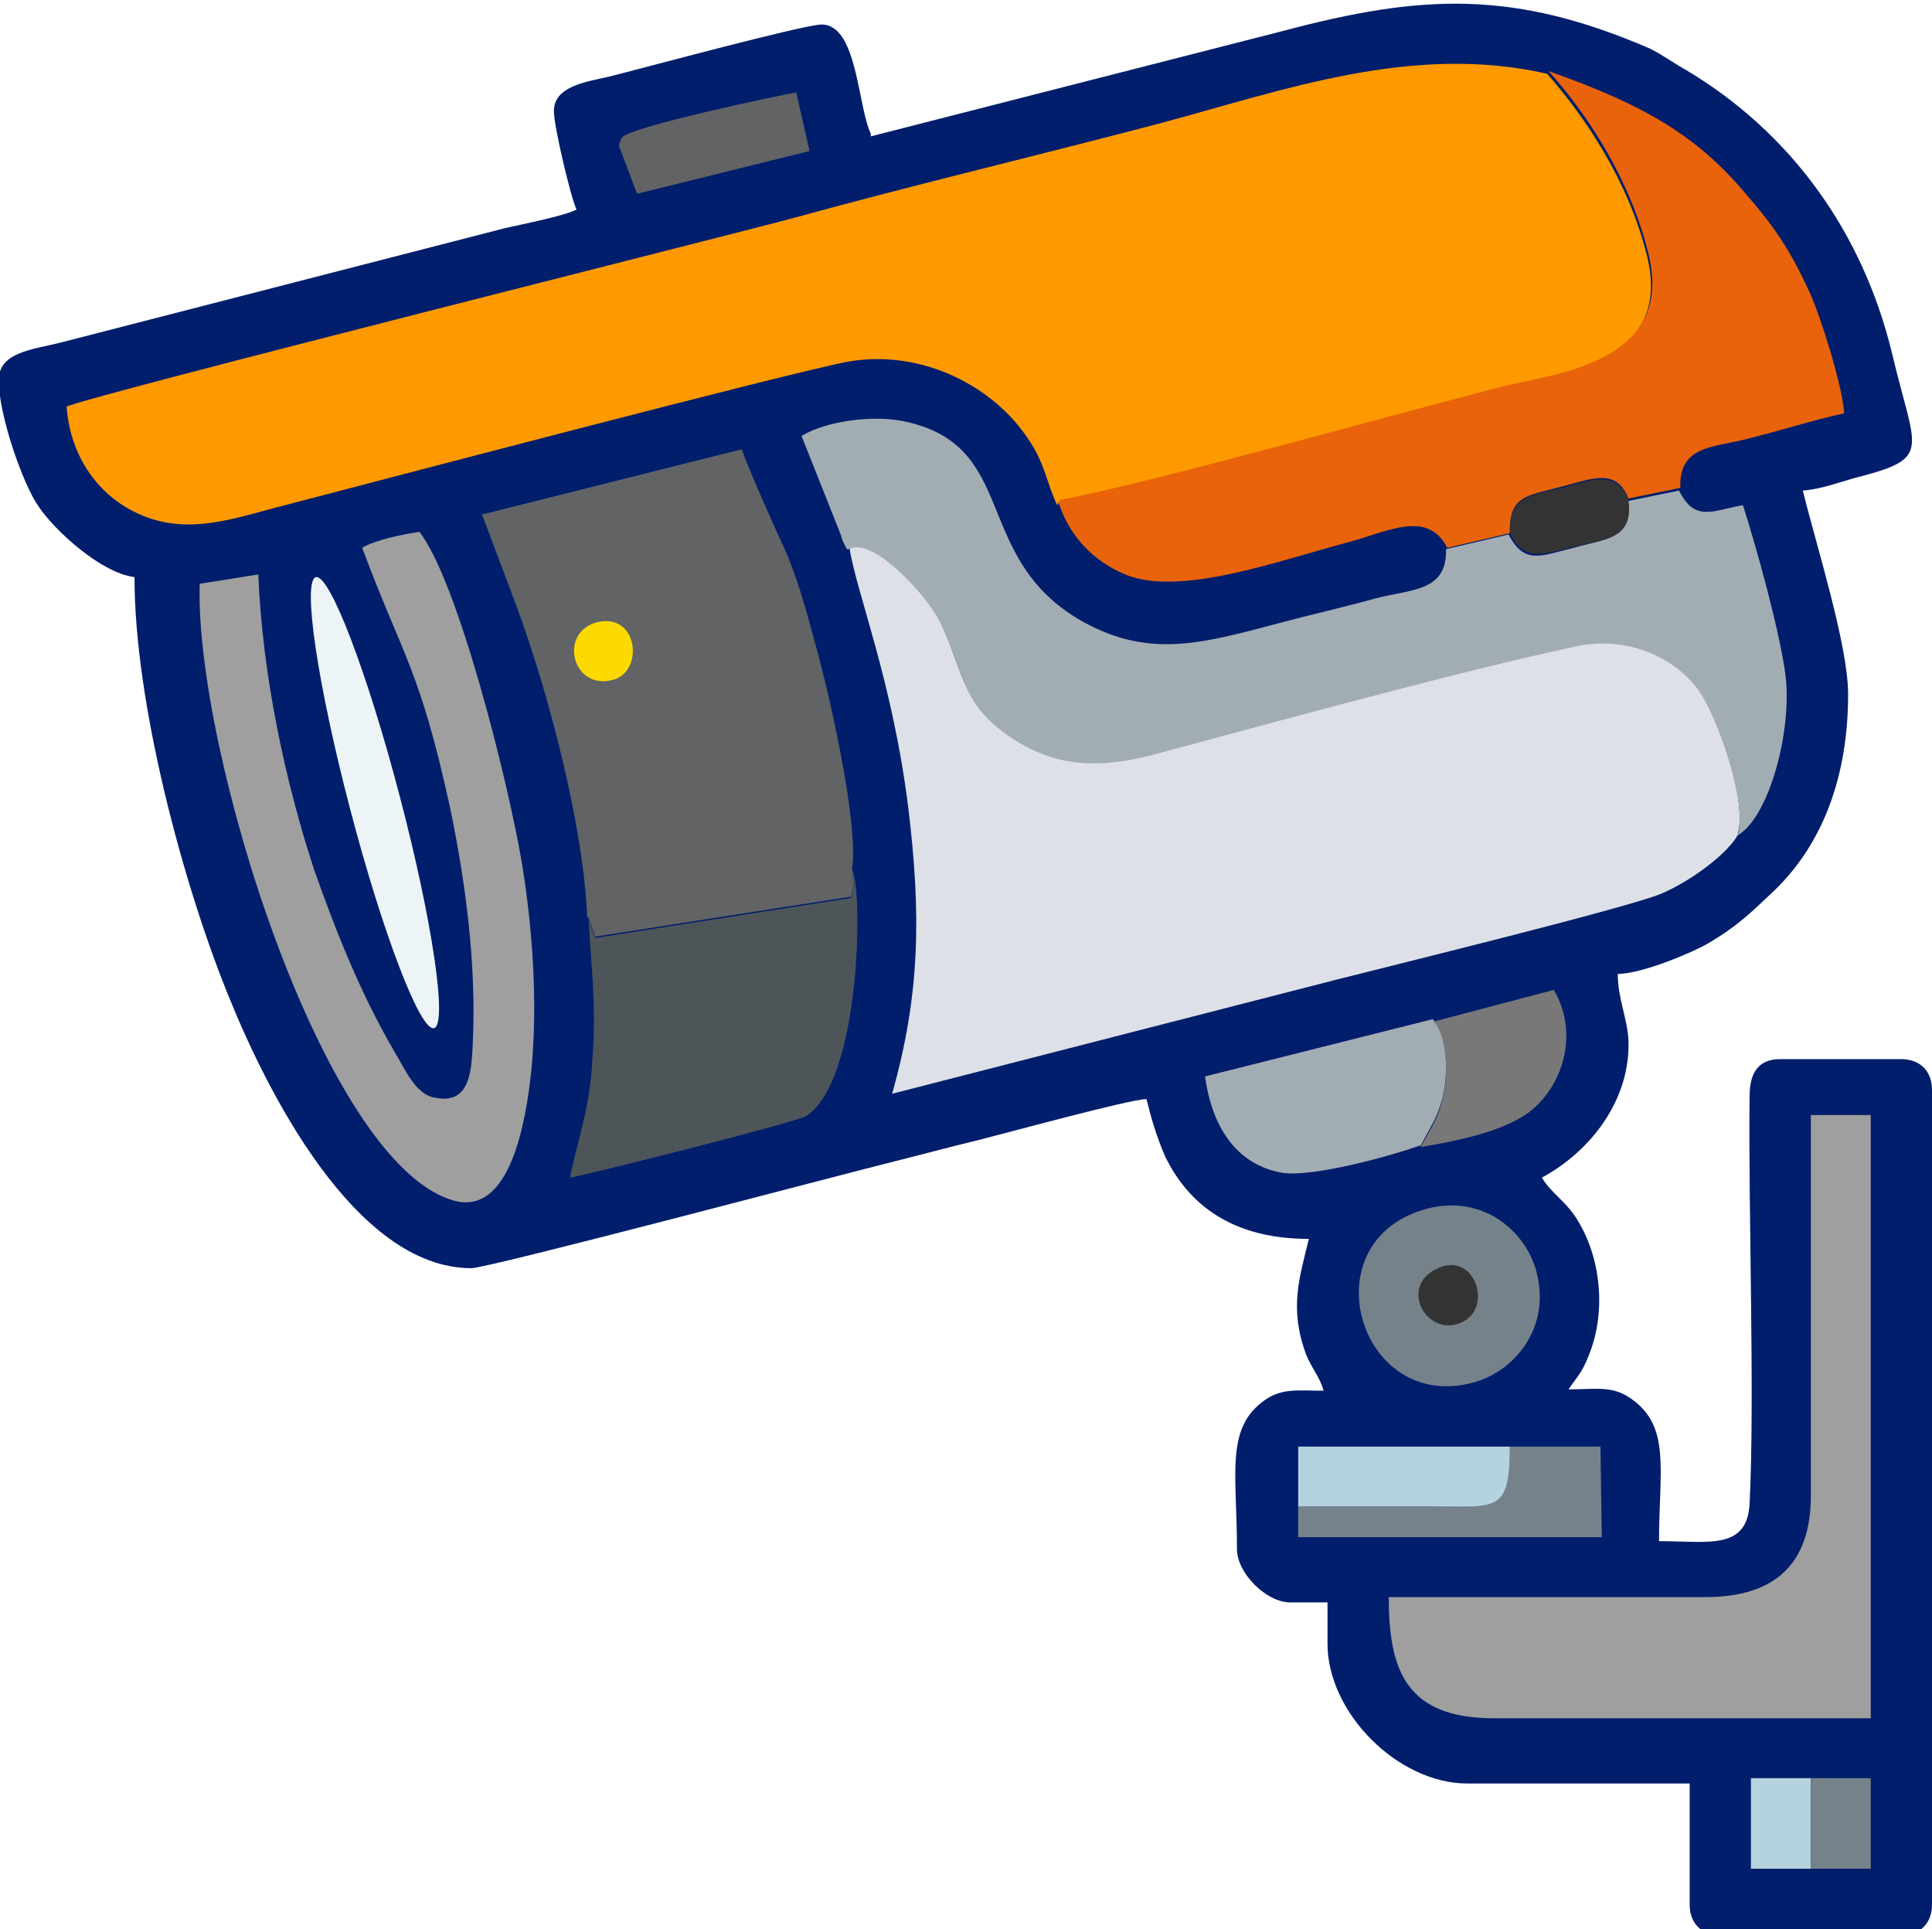 <?xml version="1.0" encoding="UTF-8"?> <svg xmlns="http://www.w3.org/2000/svg" xmlns:xlink="http://www.w3.org/1999/xlink" xmlns:xodm="http://www.corel.com/coreldraw/odm/2003" xml:space="preserve" width="10.611mm" height="10.595mm" version="1.1" style="shape-rendering:geometricPrecision; text-rendering:geometricPrecision; image-rendering:optimizeQuality; fill-rule:evenodd; clip-rule:evenodd" viewBox="0 0 14.51 14.48"> <defs> <style type="text/css"> .fil0 {fill:#001E6C} .fil11 {fill:#333333} .fil7 {fill:#4E5559} .fil4 {fill:#616364} .fil8 {fill:#76828A} .fil9 {fill:#787878} .fil6 {fill:#9F9F9F} .fil3 {fill:#A2ADB3} .fil10 {fill:#B4D3DF} .fil2 {fill:#DDE1E7} .fil5 {fill:#E8630A} .fil13 {fill:#EDF4F6} .fil12 {fill:#FCD900} .fil1 {fill:#FF9900} </style> </defs> <g id="Layer_x0020_1">  <g id="_2029550852480"> <path class="fil0" d="M6.54 1c-0.1,-0.21 -0.1,-0.82 -0.37,-0.82 -0.13,0 -1.35,0.33 -1.59,0.39 -0.17,0.04 -0.42,0.07 -0.42,0.26 0,0.12 0.13,0.66 0.17,0.74 -0.1,0.05 -0.41,0.11 -0.54,0.14l-3.34 0.86c-0.2,0.05 -0.46,0.07 -0.46,0.28 0,0.26 0.18,0.78 0.3,0.95 0.12,0.18 0.47,0.5 0.72,0.53 0,0.94 0.36,2.29 0.7,3.13 0.28,0.7 0.95,2.06 1.83,2.06 0.13,0 2.88,-0.73 3.17,-0.8 0.2,-0.05 0.42,-0.11 0.63,-0.16 0.2,-0.05 1.15,-0.31 1.27,-0.31 0.04,0.16 0.08,0.29 0.14,0.43 0.2,0.41 0.56,0.62 1.08,0.62 -0.07,0.29 -0.15,0.52 -0.02,0.87 0.04,0.1 0.11,0.18 0.13,0.27 -0.2,0 -0.31,-0.02 -0.44,0.07 -0.3,0.21 -0.21,0.55 -0.21,1.12 0,0.18 0.22,0.4 0.4,0.4l0.28 0 0 0.31c0,0.52 0.53,1.05 1.05,1.05l1.67 0 0 0.91c0,0.14 0.09,0.23 0.23,0.23l1.36 0c0.14,0 0.23,-0.09 0.23,-0.23l0 -6.12c0,-0.14 -0.09,-0.23 -0.23,-0.23l-0.91 0c-0.17,0 -0.23,0.11 -0.23,0.28 -0.01,0.9 0.04,2.25 0,3.06 -0.02,0.35 -0.31,0.28 -0.68,0.28 0,-0.54 0.09,-0.86 -0.21,-1.07 -0.14,-0.1 -0.26,-0.07 -0.47,-0.07 0.06,-0.09 0.1,-0.12 0.15,-0.25 0.13,-0.31 0.1,-0.71 -0.07,-1 -0.09,-0.16 -0.2,-0.21 -0.28,-0.34 0.37,-0.2 0.67,-0.59 0.65,-1.04 -0.01,-0.16 -0.08,-0.31 -0.08,-0.49 0.18,-0 0.56,-0.16 0.68,-0.23 0.22,-0.13 0.32,-0.23 0.5,-0.4 0.37,-0.36 0.55,-0.87 0.55,-1.47 0,-0.37 -0.24,-1.12 -0.34,-1.53 0.15,-0.01 0.32,-0.08 0.45,-0.11 0.52,-0.14 0.39,-0.2 0.22,-0.92 -0.22,-0.91 -0.76,-1.66 -1.55,-2.13 -0.09,-0.05 -0.17,-0.11 -0.27,-0.16 -1.02,-0.44 -1.71,-0.41 -2.76,-0.13l-3.09 0.79z"></path> <path class="fil1" d="M7.95 3.77c0.66,-0.12 2.58,-0.66 3.36,-0.86 0.38,-0.1 1.26,-0.18 1.06,-0.99 -0.14,-0.57 -0.47,-1.05 -0.75,-1.37 -1.01,-0.23 -1.97,0.12 -2.9,0.37 -0.91,0.24 -1.84,0.46 -2.75,0.71 -0.32,0.09 -5.35,1.35 -5.47,1.42 0.03,0.39 0.25,0.67 0.53,0.8 0.38,0.18 0.75,0.03 1.11,-0.06 0.5,-0.13 3.84,-1.01 4.24,-1.08 0.54,-0.09 1.09,0.18 1.36,0.61 0.11,0.17 0.12,0.3 0.2,0.47z"></path> <path class="fil2" d="M13.05 6.26c0.08,-0.25 -0.16,-0.89 -0.28,-1.07 -0.15,-0.22 -0.51,-0.44 -0.93,-0.35 -0.85,0.18 -2.28,0.57 -3.2,0.82 -0.44,0.12 -0.74,0.07 -1.07,-0.15 -0.34,-0.24 -0.32,-0.42 -0.5,-0.83 -0.11,-0.23 -0.54,-0.67 -0.69,-0.57 0.05,0.33 0.32,0.99 0.44,1.94 0.1,0.81 0.09,1.42 -0.12,2.16l3.31 -0.85c0.39,-0.1 2.19,-0.54 2.46,-0.65 0.22,-0.09 0.52,-0.31 0.59,-0.46z"></path> <path class="fil3" d="M6.38 4.12c0.16,-0.1 0.59,0.34 0.69,0.57 0.19,0.41 0.16,0.59 0.5,0.83 0.32,0.22 0.63,0.26 1.07,0.15 0.93,-0.25 2.35,-0.64 3.2,-0.82 0.42,-0.09 0.78,0.12 0.93,0.35 0.12,0.18 0.36,0.81 0.28,1.07 0.24,-0.14 0.41,-0.79 0.36,-1.2 -0.04,-0.32 -0.22,-0.97 -0.32,-1.28 -0.23,0.04 -0.36,0.13 -0.48,-0.11l-0.39 0.08c0.04,0.29 -0.16,0.28 -0.4,0.35 -0.25,0.06 -0.37,0.13 -0.49,-0.1l-0.47 0.11c0.01,0.32 -0.26,0.3 -0.53,0.37 -0.25,0.07 -0.48,0.12 -0.74,0.19 -0.57,0.15 -0.98,0.27 -1.5,-0.04 -0.79,-0.48 -0.44,-1.3 -1.3,-1.48 -0.24,-0.05 -0.59,0 -0.77,0.11l0.29 0.73c0.01,0.02 0.01,0.04 0.02,0.06l0.03 0.06z"></path> <path class="fil4" d="M4.42 6.89l0.05 0.14 1.92 -0.3c0.04,-0.12 0.01,-0.09 0.01,-0.21 0.05,-0.35 -0.18,-1.35 -0.28,-1.7 -0.07,-0.26 -0.14,-0.52 -0.25,-0.75 -0.09,-0.2 -0.23,-0.51 -0.3,-0.7l-1.95 0.49 0.26 0.69c0.24,0.65 0.5,1.64 0.53,2.33z"></path> <path class="fil5" d="M7.95 3.77c0.08,0.25 0.26,0.44 0.5,0.54 0.41,0.17 1.14,-0.1 1.67,-0.24 0.3,-0.08 0.6,-0.25 0.75,0.04l0.47 -0.11c-0.01,-0.29 0.14,-0.28 0.39,-0.35 0.23,-0.06 0.41,-0.14 0.5,0.09l0.39 -0.08c-0.01,-0.32 0.24,-0.3 0.51,-0.37 0.24,-0.06 0.49,-0.14 0.72,-0.19 -0.01,-0.2 -0.18,-0.74 -0.26,-0.91 -0.15,-0.33 -0.28,-0.51 -0.48,-0.74 -0.37,-0.44 -0.77,-0.67 -1.48,-0.92 0.28,0.31 0.61,0.8 0.75,1.37 0.2,0.81 -0.68,0.9 -1.06,0.99 -0.79,0.2 -2.7,0.74 -3.36,0.86z"></path> <path class="fil6" d="M13.6 11.23c0,0.52 -0.28,0.76 -0.79,0.76l-2.38 0c-0,0.55 0.13,0.91 0.79,0.91l2.83 0 0 -4.53 -0.45 0 -0 2.86z"></path> <path class="fil6" d="M2.72 4.11c0.31,0.83 0.43,0.9 0.66,1.95 0.12,0.58 0.2,1.19 0.17,1.79 -0.01,0.21 -0.03,0.44 -0.28,0.39 -0.15,-0.02 -0.23,-0.22 -0.31,-0.35 -0.25,-0.43 -0.43,-0.88 -0.6,-1.36 -0.22,-0.67 -0.39,-1.47 -0.42,-2.22l-0.44 0.07c-0.04,1.23 0.92,4.34 1.9,4.63 0.43,0.13 0.55,-0.59 0.59,-0.97 0.05,-0.51 0.01,-1.07 -0.07,-1.56 -0.1,-0.6 -0.48,-2.12 -0.77,-2.49 -0.13,0.02 -0.33,0.06 -0.43,0.12z"></path> <path class="fil7" d="M4.42 6.89c0.02,0.37 0.06,0.66 0.03,1.05 -0.02,0.38 -0.1,0.57 -0.17,0.9 0.21,-0.04 1.67,-0.41 1.77,-0.46 0.42,-0.26 0.43,-1.71 0.35,-1.85 -0,0.12 0.03,0.09 -0.01,0.21l-1.92 0.3 -0.05 -0.14z"></path> <path class="fil8" d="M10.73 9.07c-0.91,0.23 -0.53,1.54 0.33,1.31 0.31,-0.08 0.59,-0.41 0.48,-0.83 -0.08,-0.31 -0.4,-0.58 -0.81,-0.48z"></path> <path class="fil3" d="M10.67 8.6c0.07,-0.14 0.15,-0.24 0.18,-0.44 0.02,-0.14 0.02,-0.4 -0.09,-0.51l-1.71 0.43c0.05,0.36 0.22,0.65 0.56,0.72 0.22,0.05 0.86,-0.13 1.05,-0.2z"></path> <path class="fil8" d="M9.75 11.31l-0 0.23 2.28 0 -0.01 -0.68 -0.68 0c0,0.5 -0.1,0.45 -0.57,0.45 -0.34,-0 -0.68,0 -1.02,0z"></path> <path class="fil9" d="M10.76 7.66c0.11,0.11 0.11,0.37 0.09,0.51 -0.03,0.2 -0.1,0.29 -0.18,0.44 0.3,-0.05 0.69,-0.13 0.87,-0.31 0.21,-0.2 0.31,-0.56 0.13,-0.87l-0.91 0.24z"></path> <path class="fil10" d="M9.75 11.31c0.34,0 0.68,-0 1.02,0 0.47,0 0.57,0.05 0.57,-0.45l-1.59 0 -0 0.45z"></path> <path class="fil4" d="M4.79 1.45l1.29 -0.32 -0.1 -0.44c-0.12,0.02 -1.26,0.26 -1.31,0.34 -0.04,0.08 -0.01,0.08 -0.01,0.09l0.12 0.32z"></path> <path class="fil11" d="M11.34 4c0.11,0.22 0.24,0.16 0.49,0.1 0.24,-0.06 0.44,-0.06 0.4,-0.35 -0.09,-0.23 -0.28,-0.15 -0.5,-0.09 -0.24,0.06 -0.4,0.06 -0.39,0.35z"></path> <polygon class="fil10" points="13.6,14.03 13.6,13.35 13.15,13.35 13.15,14.03 "></polygon> <polygon class="fil8" points="13.6,14.03 14.05,14.03 14.05,13.35 13.6,13.35 "></polygon> <path class="fil11" d="M10.8 9.52c-0.3,0.13 -0.09,0.52 0.17,0.41 0.25,-0.1 0.11,-0.54 -0.17,-0.41z"></path> <path class="fil12" d="M4.48 4.67c-0.29,0.08 -0.18,0.52 0.13,0.43 0.23,-0.07 0.18,-0.51 -0.13,-0.43z"></path> <ellipse class="fil13" transform="matrix(0.454 -0.119 0.119 0.454 2.816 6.024)" rx="0.41" ry="3.73"></ellipse> </g> </g> </svg> 